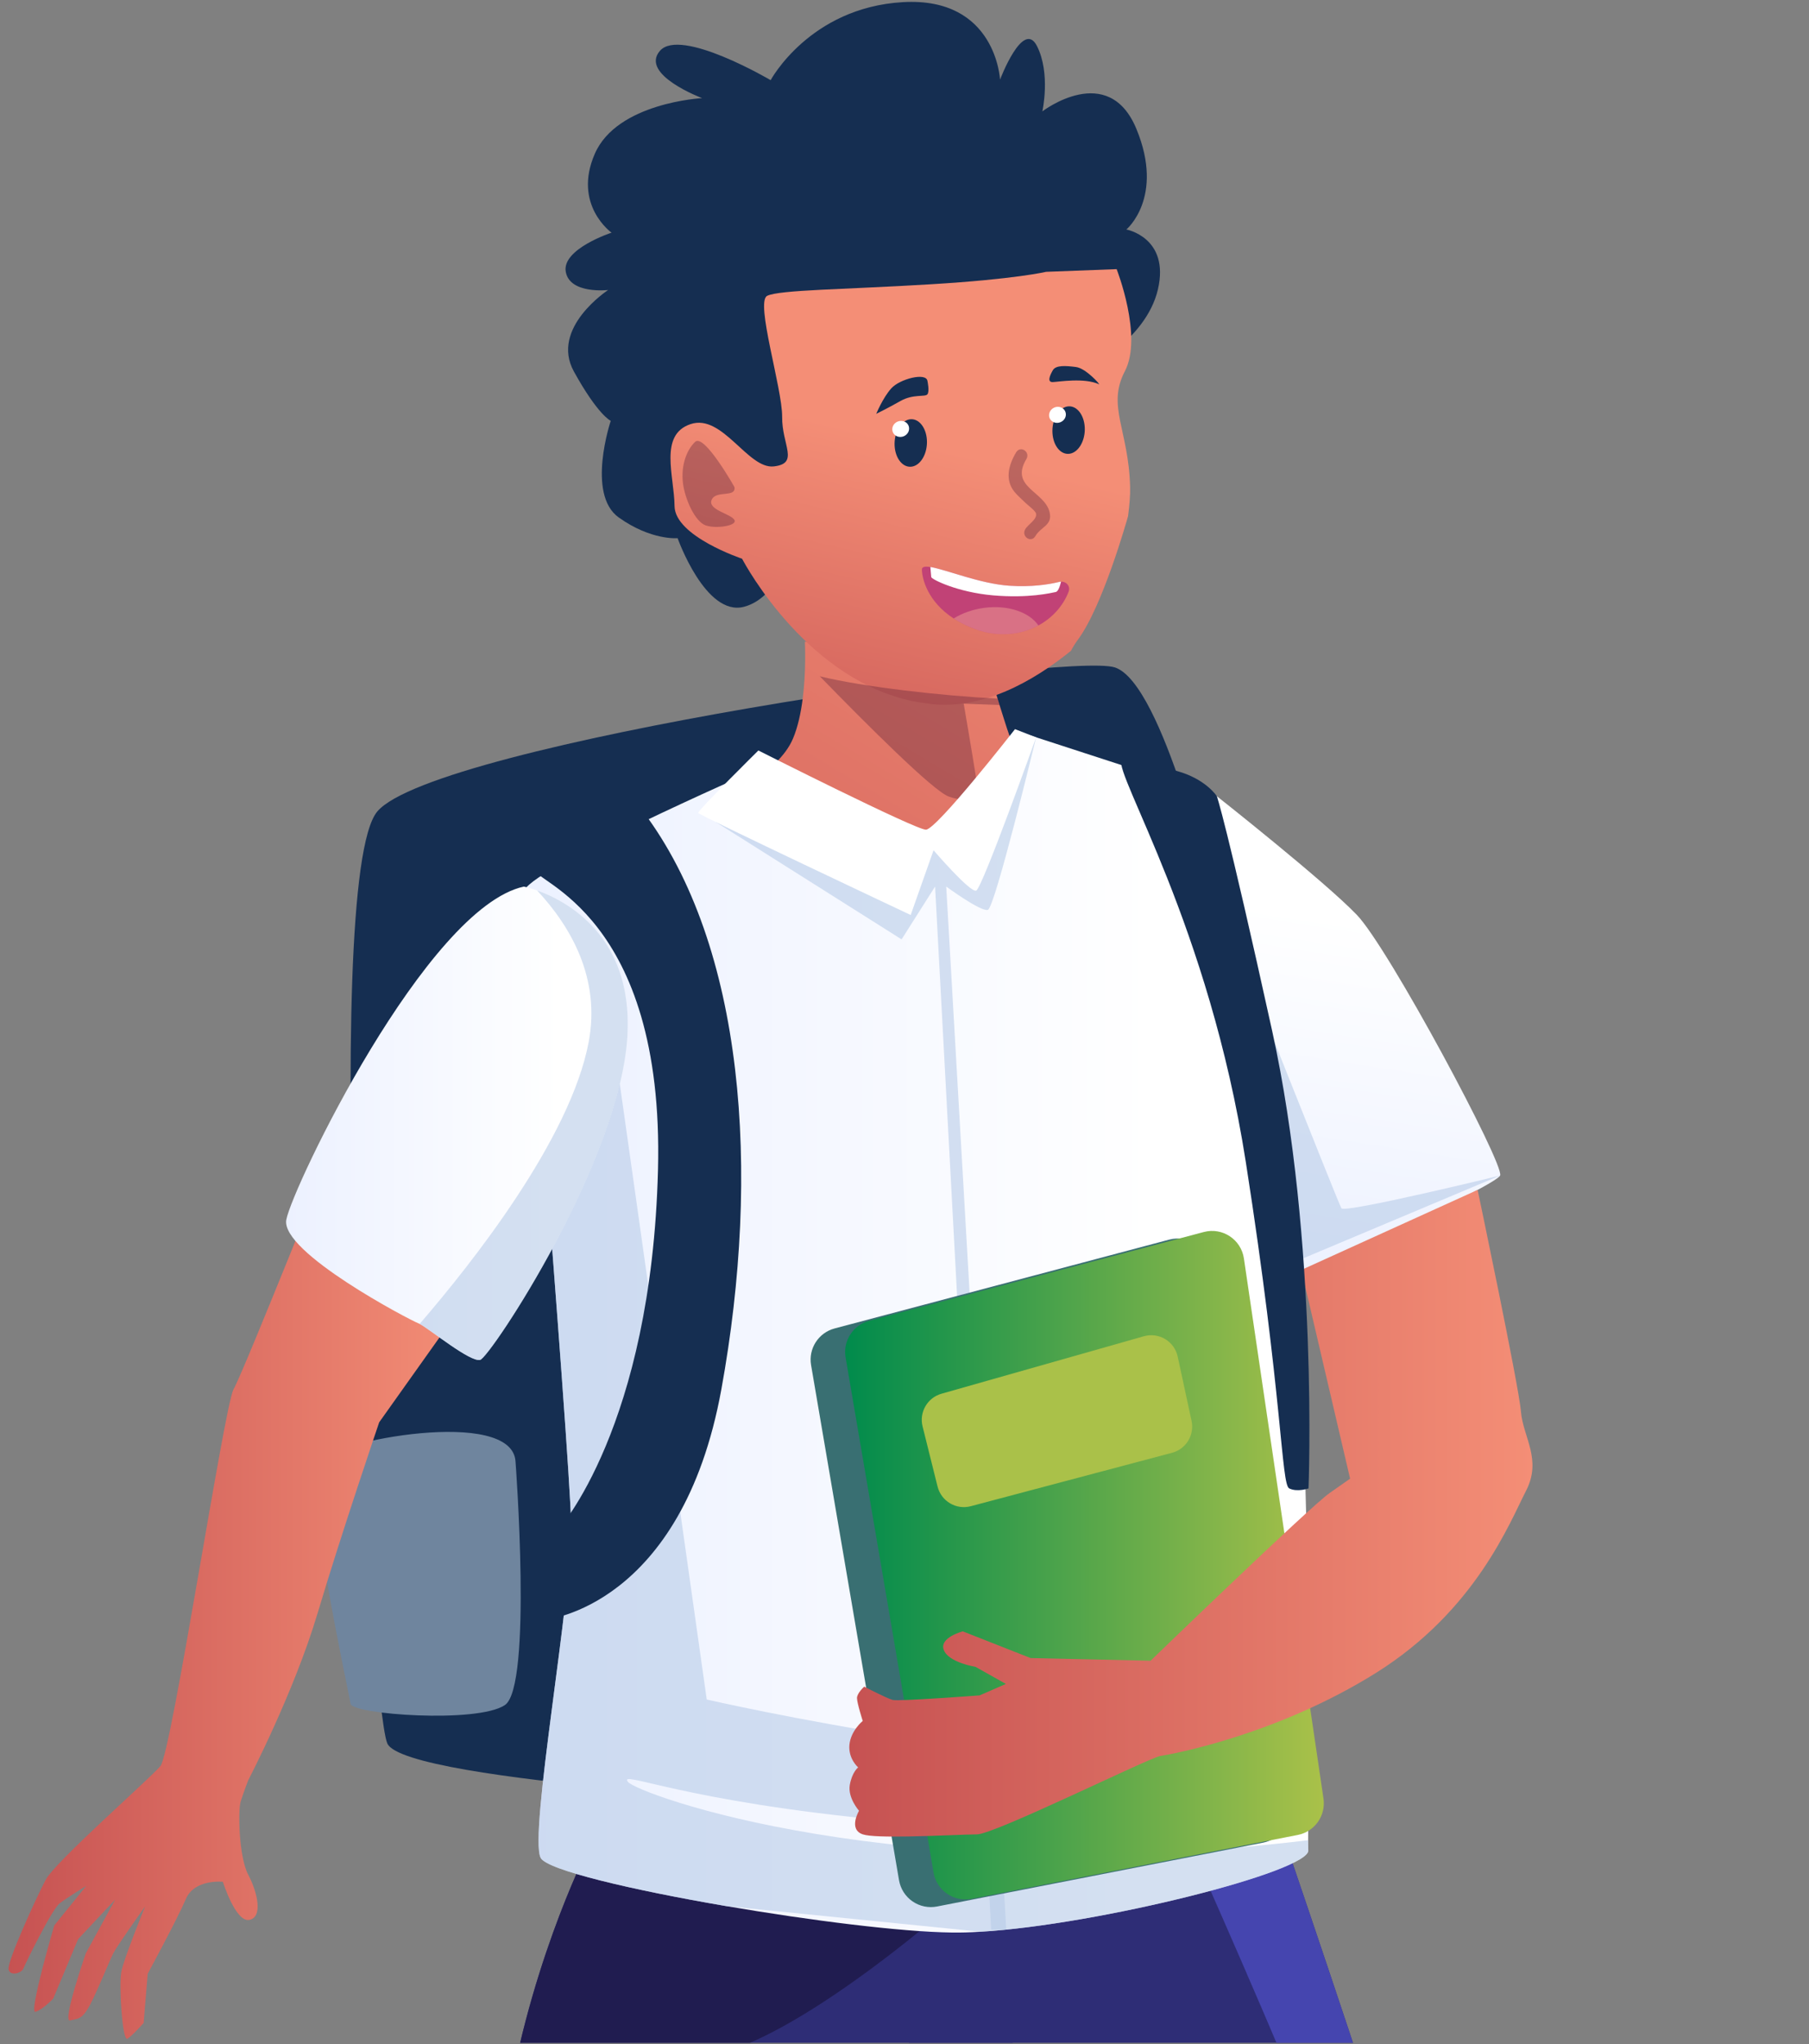 <svg width="108" height="122" viewBox="0 0 108 122" fill="none" xmlns="http://www.w3.org/2000/svg">
<rect x="0" y="0" width="108" height="122" fill="#808080" stroke="none"/>
<g clip-path="url(#clip0_1039_4983)">
<path d="M72.403 53.583C72.403 53.583 69.446 40.781 66.562 39.836C63.678 38.892 25.958 44.383 22.528 48.431C19.099 52.479 22.1 101.689 23.123 104.056C24.147 106.423 50.458 107.739 50.458 107.739C50.458 107.739 69.715 106.107 72.403 102.952C75.089 99.796 78.231 68.567 72.403 53.583Z" fill="#152E51"/>
<path d="M30.777 87.232C30.777 87.232 31.795 100.666 30.14 101.77C28.483 102.874 21.026 102.324 20.93 101.692C20.833 101.06 18.074 88.47 18.941 87.235C19.807 86.001 30.584 83.959 30.777 87.232Z" fill="#6F859E"/>
<path d="M64.65 22.174C64.65 22.174 68.409 20.371 69.129 17.275C69.849 14.18 67.247 13.697 67.247 13.697C67.247 13.697 69.531 11.787 67.85 7.707C66.172 3.625 62.23 6.647 62.23 6.647C62.23 6.647 62.737 4.387 61.91 2.751C61.082 1.114 59.704 4.752 59.704 4.752C59.704 4.752 59.467 -0.196 53.902 0.128C48.337 0.451 46.009 4.784 46.009 4.784C46.009 4.784 40.622 1.613 39.398 3.035C38.174 4.455 41.917 5.857 41.917 5.857C41.917 5.857 36.845 6.12 35.512 9.176C34.178 12.23 36.511 13.887 36.511 13.887C36.511 13.887 33.541 14.856 33.776 16.216C34.011 17.576 36.308 17.309 36.308 17.309C36.308 17.309 32.826 19.572 34.264 22.177C35.702 24.782 36.462 25.119 36.462 25.119C36.462 25.119 34.992 29.495 36.937 30.884C38.881 32.27 40.455 32.121 40.455 32.121C40.455 32.121 42.12 36.824 44.42 36.216C46.722 35.608 47.403 32.053 47.403 32.053L64.65 22.174Z" fill="#152E51"/>
<path d="M54.857 64.671C68.067 64.454 67.169 52.5 67.169 52.5C67.169 52.5 62.28 46.257 61.066 45.474C60.571 45.153 59.983 43.018 59.673 42.075C59.229 40.718 58.986 39.257 58.986 39.257L48.053 38.299C48.053 38.299 48.077 38.766 48.069 39.463C48.053 40.711 47.928 42.697 47.343 44.08C46.435 46.239 43.073 47.614 43.073 47.614C43.073 47.614 41.648 64.887 54.857 64.671Z" fill="url(#paint0_linear_1039_4983)"/>
<path d="M40.272 30.211C40.296 32.012 44.305 33.348 44.305 33.348C44.305 33.348 44.307 33.353 44.31 33.361C44.498 33.716 48.285 40.753 54.81 41.911C55.113 41.953 55.413 41.995 55.711 42.034C55.716 42.034 55.724 42.037 55.726 42.034C58.702 42.295 61.575 40.753 63.937 38.845C64.052 38.626 64.185 38.406 64.344 38.192C65.819 36.214 67.255 31.13 67.346 30.811C67.346 30.801 67.349 30.793 67.349 30.793C67.435 30.127 67.482 29.535 67.469 29.055C67.382 25.662 66.067 24.236 67.155 22.159C68.244 20.076 66.665 16.064 66.665 16.064L62.455 16.224C62.455 16.224 60.607 16.665 55.554 16.968C50.504 17.278 46.515 17.294 45.798 17.659C45.085 18.027 46.706 23.172 46.695 24.873C46.677 26.572 47.739 27.661 46.197 27.838C44.647 28.011 43.133 24.672 41.227 25.314C39.325 25.951 40.254 28.41 40.272 30.211Z" fill="url(#paint1_linear_1039_4983)"/>
<path d="M62.83 25.708C62.824 26.491 63.25 27.11 63.785 27.089C64.32 27.068 64.756 26.415 64.764 25.632C64.769 24.849 64.343 24.231 63.808 24.252C63.273 24.272 62.835 24.925 62.83 25.708ZM53.407 26.478C53.402 27.261 53.828 27.879 54.363 27.858C54.898 27.838 55.334 27.185 55.341 26.402C55.347 25.619 54.921 25.001 54.386 25.021C53.854 25.042 53.415 25.695 53.407 26.478Z" fill="#152E51"/>
<path opacity="0.36" d="M61.272 27.407C60.275 29.075 62.344 29.313 62.658 30.553C62.861 31.359 62.141 31.43 61.817 31.991C61.564 32.432 60.956 32.025 61.209 31.584C61.368 31.307 61.937 30.996 61.851 30.644C61.809 30.48 61.34 30.13 61.238 30.028C61.019 29.811 60.76 29.597 60.565 29.357C59.988 28.645 60.202 27.77 60.664 26.998C60.925 26.567 61.533 26.972 61.272 27.407Z" fill="#59203A"/>
<path d="M65.614 22.935C65.708 22.979 64.841 21.985 64.241 21.906C63.638 21.828 63.038 21.784 62.858 22.094C62.678 22.405 62.498 22.817 62.853 22.804C63.208 22.791 64.732 22.53 65.614 22.935ZM55.372 22.749C55.372 22.749 55.505 23.36 55.367 23.535C55.226 23.71 54.527 23.501 53.759 23.934C52.989 24.37 52.313 24.699 52.313 24.699C52.313 24.699 52.708 23.738 53.211 23.18C53.71 22.619 55.315 22.199 55.372 22.749Z" fill="#152E51"/>
<path d="M62.63 24.78C62.627 25.046 62.852 25.25 63.128 25.239C63.408 25.229 63.635 25.004 63.635 24.741C63.637 24.477 63.413 24.271 63.136 24.281C62.86 24.292 62.633 24.513 62.63 24.78ZM53.27 25.62C53.268 25.884 53.492 26.09 53.769 26.079C54.048 26.069 54.275 25.845 54.275 25.581C54.278 25.315 54.053 25.111 53.777 25.122C53.5 25.132 53.27 25.354 53.27 25.62Z" fill="white"/>
<path d="M56.934 36.914C57.303 37.157 57.741 37.378 58.258 37.564C59.599 38.044 60.941 37.903 61.993 37.331C62.81 36.89 63.454 36.191 63.796 35.324C63.919 35.008 63.681 34.706 63.353 34.721C63.321 34.716 63.287 34.724 63.251 34.732C62.611 34.888 61.591 35.05 60.267 34.962C58.527 34.844 56.478 33.996 55.549 33.844C55.225 33.79 55.034 33.824 55.04 33.996C55.047 34.539 55.376 35.904 56.934 36.914Z" fill="#C14276"/>
<path d="M55.544 33.841L55.596 34.441C55.61 34.574 57.155 35.349 59.29 35.535C61.425 35.717 62.73 35.394 63.032 35.334C63.168 35.305 63.27 35.026 63.346 34.72C63.314 34.715 63.28 34.723 63.244 34.731C62.605 34.887 61.584 35.049 60.261 34.961C58.522 34.843 56.476 33.995 55.544 33.841Z" fill="white"/>
<path opacity="0.38" d="M56.936 36.913C57.304 37.156 57.742 37.377 58.259 37.563C59.601 38.043 60.942 37.902 61.994 37.33C61.462 36.547 60.201 36.098 58.789 36.276C58.087 36.365 57.45 36.594 56.936 36.913Z" fill="url(#paint2_linear_1039_4983)"/>
<path opacity="0.36" d="M43.85 29.074C43.85 29.074 42.041 25.855 41.501 26.37C40.96 26.884 40.652 27.842 40.772 28.823C40.892 29.804 41.495 31.138 42.135 31.36C42.777 31.582 44.103 31.365 43.831 31.008C43.56 30.647 42.226 30.413 42.49 29.825C42.756 29.238 43.946 29.726 43.85 29.074ZM48.944 40.365C51.742 43.241 55.733 47.224 56.639 47.542C58.072 48.046 58.408 47.323 58.241 46.227C58.072 45.125 57.534 41.998 57.534 41.998L59.677 42.079C59.635 41.951 59.596 41.824 59.559 41.698C56.26 41.531 51.554 41.004 48.944 40.365Z" fill="#59203A"/>
<path d="M91.728 159.201C91.728 164.223 91.052 204.926 90.13 216.951C90.075 217.705 90.018 218.342 89.955 218.853C89.864 219.652 89.77 220.138 89.676 220.255C89.525 220.443 89.133 220.613 88.569 220.767C88.152 220.879 87.643 220.983 87.061 221.075C82.483 221.798 73.614 221.8 73.264 220.255C72.81 218.245 73.152 181.494 71.727 177.479C70.302 173.46 55.453 149.563 55.245 140.527C55.166 137.233 54.937 132.744 54.673 128.361C54.219 120.719 53.666 113.414 53.666 113.414L75.772 107.124C75.772 107.124 75.848 107.338 75.984 107.742C77.874 113.239 91.728 153.775 91.728 159.201Z" fill="#2E2D76"/>
<path d="M56.855 157.219C56.855 159.874 47.311 204.048 44.729 217.399C44.351 219.351 44.121 220.643 44.093 221.053C43.863 224.268 26.997 222.861 24.262 221.053C21.526 219.244 24.486 214.426 25.17 208C25.854 201.574 26.083 181.892 26.538 170.444C26.997 158.997 28.819 136.305 30.087 127.066C31.353 117.829 34.989 110.599 34.989 110.599C34.989 110.599 48.879 110.37 56.172 112.557C58.586 113.282 60.275 114.272 60.499 115.618C61.413 121.042 56.855 154.179 56.855 157.219Z" fill="#2E2D76"/>
<path d="M44.729 217.399C44.35 219.351 44.121 220.643 44.092 221.053C43.862 224.268 26.996 222.861 24.261 221.053C21.526 219.244 24.485 214.426 25.169 208C25.853 201.574 26.083 181.892 26.537 170.444C26.996 158.997 28.818 136.305 30.087 127.066C31.352 117.829 34.988 110.599 34.988 110.599C34.988 110.599 48.879 110.37 56.171 112.557L56.395 114.01C56.395 114.01 46.942 122.295 41.868 122.77C36.792 123.25 40.052 140.604 36.826 150.804C33.602 161.004 39.561 166.629 34.986 171.648C30.41 176.669 30.864 200.971 29.726 210.409C28.948 216.898 38.613 217.6 44.729 217.399Z" fill="#201C50"/>
<path d="M91.728 159.201C91.728 164.223 91.052 204.926 90.13 216.95C90.075 217.705 90.018 218.341 89.955 218.853L88.567 220.766L86.964 222.974C86.964 222.974 86.998 222.288 87.061 221.074C87.476 212.915 89.138 180.922 90.13 173.031C91.268 163.967 88.992 160.707 86.964 150.81C84.934 140.91 70.8 109.537 70.8 109.537L75.984 107.742C77.874 113.238 91.728 153.775 91.728 159.201Z" fill="#4545AF"/>
<path d="M32.281 110.891C32.665 111.614 37.723 112.804 43.361 113.767L43.387 113.77C48.353 114.621 53.767 115.305 56.831 115.344C57.35 115.352 57.922 115.336 58.532 115.297C65.634 114.874 78.189 111.693 78.108 110.437C78.1 110.348 78.097 110.145 78.097 109.834C78.097 109.417 78.1 108.811 78.108 108.046C78.11 107.287 78.116 106.373 78.121 105.329C78.157 95.824 78.061 75.525 75.832 64.793C72.922 50.79 72.653 47.517 72.653 47.517L61.466 43.879C61.466 43.879 56.191 50.699 55.466 50.516C54.74 50.334 45.104 45.972 45.104 45.972C45.104 45.972 31.19 52.061 31.284 53.244C31.323 53.773 31.876 60.583 32.484 68.306C33.228 77.796 34.05 88.669 34.1 90.977C34.189 95.161 31.55 109.526 32.281 110.891Z" fill="url(#paint3_linear_1039_4983)"/>
<path opacity="0.6" d="M32.28 110.892C32.664 111.615 37.722 112.805 43.36 113.768L43.386 113.771L58.532 115.297C65.634 114.875 78.188 111.693 78.107 110.438C78.099 110.349 78.097 110.145 78.097 109.835C53.466 112.797 37.999 107.052 37.48 106.345C36.95 105.614 40.737 107.527 53.069 108.668C61.437 109.443 72.109 108.642 78.107 108.049C78.11 107.29 78.115 106.376 78.12 105.332C63.528 106.355 42.193 101.436 42.193 101.436L37.004 64.702C37.004 64.702 35.141 65.764 32.481 68.309C33.225 77.799 34.047 88.673 34.097 90.98C34.188 95.161 31.549 109.527 32.28 110.892Z" fill="#B8CCE8"/>
<path opacity="0.6" d="M61.857 44.012C61.857 44.012 59.401 54.188 58.976 54.308C58.55 54.428 56.491 52.914 56.491 52.914L60.075 115.174H59.174L55.826 52.914L53.826 56.067L42.739 49.067L55.737 50.748L61.857 44.012Z" fill="#B8CCE8"/>
<path d="M60.597 43.52C60.597 43.52 55.914 49.52 55.278 49.52C54.641 49.52 45.276 44.793 45.276 44.793C45.276 44.793 41.64 48.385 41.685 48.52C41.729 48.656 54.369 54.612 54.369 54.612L55.734 50.747C55.734 50.747 57.916 53.291 58.279 53.156C58.642 53.02 61.857 44.01 61.857 44.01L60.597 43.52Z" fill="white"/>
<path d="M0.513 117.56C0.633 117.983 1.304 117.743 1.393 117.5C1.484 117.258 3.092 113.953 3.575 113.591C4.06 113.228 5.151 112.557 5.151 112.557L3.238 114.922C3.238 114.922 1.693 120.196 2.116 120.074C2.544 119.954 3.178 119.286 3.178 119.286L4.663 115.739L6.879 113.374L5.12 116.587C5.12 116.587 3.695 120.711 4.18 120.591C4.666 120.471 4.906 120.559 5.394 119.62C5.879 118.683 6.545 117.012 6.759 116.589C6.962 116.18 8.547 113.943 8.664 113.784C8.588 113.966 7.39 116.918 7.244 117.683C7.09 118.471 7.304 121.864 7.607 121.682C7.91 121.499 8.575 120.742 8.575 120.742L8.818 117.803C8.818 117.803 10.577 114.559 11.094 113.348C11.606 112.134 13.305 112.314 13.305 112.314C13.305 112.314 14.064 114.739 14.879 114.59C15.698 114.436 15.395 112.985 14.819 111.891C14.244 110.803 14.213 108.013 14.367 107.53C14.516 107.042 14.819 106.256 14.819 106.256C14.819 106.256 17.546 101.028 18.956 96.299C20.365 91.572 22.638 84.891 22.638 84.891L23.547 83.612L27.777 77.661L18.608 71.647C18.608 71.647 18.029 73.104 17.272 74.97C16.014 78.071 14.284 82.317 13.942 82.923C13.393 83.891 10.241 104.625 9.575 105.411C8.909 106.199 3.301 111.108 2.726 112.199C2.152 113.288 0.393 117.138 0.513 117.56Z" fill="url(#paint4_linear_1039_4983)"/>
<path d="M24.973 78.98C24.996 78.987 25.02 78.998 25.051 79.016C25.685 79.35 28.092 81.334 28.671 81.162C29.277 80.979 37.096 69.218 37.459 61.704C37.744 55.818 33.789 53.762 32.062 53.146C31.581 52.976 31.273 52.916 31.273 52.916C25.456 54.19 17.456 70.857 17.093 72.799C16.728 74.736 24.487 78.797 24.973 78.98Z" fill="url(#paint5_linear_1039_4983)"/>
<path d="M72.647 47.521C72.647 47.521 79.101 52.613 81.012 54.612C82.922 56.612 89.831 69.523 89.56 70.16C89.285 70.797 77.298 76.273 77.298 76.273C77.298 76.273 75.831 65.661 75.15 62.886C74.466 60.114 71.783 48.066 72.647 47.521Z" fill="url(#paint6_linear_1039_4983)"/>
<path d="M76.955 107.803L72.202 75.567C72.035 74.429 70.916 73.693 69.804 73.988L49.827 79.289C48.864 79.544 48.255 80.492 48.422 81.473L53.674 112.224C53.717 112.477 53.811 112.719 53.949 112.936C54.087 113.152 54.267 113.339 54.478 113.484C54.69 113.63 54.928 113.733 55.179 113.785C55.431 113.838 55.69 113.839 55.942 113.79L75.418 109.977C75.904 109.881 76.335 109.602 76.621 109.198C76.907 108.793 77.027 108.294 76.955 107.803Z" fill="#396F72"/>
<path d="M50.483 81.017L54.824 106.434L55.343 109.472L55.735 111.769C55.917 112.833 56.943 113.541 58.003 113.332L72.82 110.43L77.479 109.519C78.489 109.323 79.162 108.368 79.014 107.35L76.667 91.421L74.263 75.111C74.096 73.975 72.974 73.237 71.867 73.534L51.89 78.833C50.925 79.086 50.316 80.033 50.483 81.017Z" fill="url(#paint7_linear_1039_4983)"/>
<path d="M68.291 79.755L56.209 83.185C55.368 83.423 54.867 84.287 55.079 85.135L55.974 88.726C56.026 88.934 56.119 89.13 56.247 89.302C56.376 89.474 56.537 89.619 56.722 89.728C56.907 89.837 57.111 89.909 57.324 89.938C57.536 89.967 57.753 89.953 57.96 89.898L69.972 86.711C70.374 86.605 70.719 86.347 70.937 85.992C71.154 85.638 71.226 85.213 71.138 84.806L70.311 80.972C70.118 80.058 69.191 79.5 68.291 79.755Z" fill="#AAC149"/>
<path d="M51.285 108.076C51.285 108.076 50.627 109.19 51.512 109.485C51.893 109.613 53.007 109.631 54.242 109.61C55.883 109.582 57.731 109.485 58.326 109.485C59.373 109.485 68.646 104.891 69.283 104.803C69.92 104.711 76.192 103.573 82.151 99.846C88.104 96.117 90.135 90.862 91.106 88.981C92.074 87.102 90.923 85.768 90.803 84.251C90.683 82.737 88.216 71.019 88.216 71.019L77.693 75.797L80.603 88.255L79.374 89.116C78.144 89.983 68.691 99.121 68.691 99.121L61.529 98.962L57.483 97.369C57.483 97.369 56.053 97.737 56.348 98.484C56.643 99.236 58.235 99.484 58.235 99.484L60.054 100.507L58.483 101.19C58.483 101.19 53.644 101.553 53.302 101.462C53.216 101.441 53.067 101.381 52.892 101.303C52.362 101.065 51.595 100.668 51.595 100.668C51.595 100.668 51.164 101.052 51.164 101.35C51.164 101.647 51.506 102.715 51.506 102.715C51.506 102.715 50.802 103.284 50.713 104.124C50.627 104.965 51.232 105.489 51.232 105.489C51.232 105.489 50.87 105.763 50.734 106.536C50.601 107.303 51.285 108.076 51.285 108.076Z" fill="url(#paint8_linear_1039_4983)"/>
<path opacity="0.6" d="M25.055 79.017C25.69 79.352 28.096 81.335 28.676 81.163C29.281 80.98 37.101 69.219 37.464 61.705C37.748 55.82 33.794 53.763 32.066 53.147C34.097 55.326 35.856 58.404 35.146 62.188C34.06 67.969 28.169 75.41 25.055 79.017ZM73.644 56.026C73.644 56.026 79.895 71.803 80.083 72.117C80.27 72.43 89.56 70.162 89.56 70.162L76.974 75.452L73.644 56.026Z" fill="#B8CCE8"/>
<path d="M38.39 48.431C38.39 48.431 32.05 51.169 31.922 51.9C31.795 52.631 39.677 54.528 39.283 69.828C38.889 85.128 33.368 91.319 33.209 91.418C33.053 91.515 32.578 96.664 32.578 96.664C32.578 96.664 40.7 95.931 43.067 82.92C45.434 69.909 44.438 56.449 38.39 48.431ZM72.647 47.52C72.647 47.52 71.986 46.487 70.251 46.014C68.515 45.542 67.306 44.331 66.939 45.33C66.57 46.33 72.169 55.241 74.377 69.358C76.585 83.476 76.486 88.602 76.969 88.837C77.452 89.074 78.12 88.837 78.12 88.837C78.12 88.837 78.715 74.09 75.954 61.549C73.195 49.011 72.647 47.52 72.647 47.52Z" fill="#152E51"/>
</g>
<defs>
<linearGradient id="paint0_linear_1039_4983" x1="65.733" y1="22.933" x2="32.227" y2="79.326" gradientUnits="userSpaceOnUse">
<stop stop-color="#F48E76"/>
<stop offset="1" stop-color="#C65252"/>
</linearGradient>
<linearGradient id="paint1_linear_1039_4983" x1="54.252" y1="26.344" x2="48.754" y2="50.033" gradientUnits="userSpaceOnUse">
<stop stop-color="#F48E76"/>
<stop offset="1" stop-color="#C65252"/>
</linearGradient>
<linearGradient id="paint2_linear_1039_4983" x1="55.206" y1="36.184" x2="50.156" y2="36.255" gradientUnits="userSpaceOnUse">
<stop offset="0.387" stop-color="#FFBD9F"/>
<stop offset="1" stop-color="#EF72A6"/>
</linearGradient>
<linearGradient id="paint3_linear_1039_4983" x1="78.123" y1="79.615" x2="31.279" y2="79.615" gradientUnits="userSpaceOnUse">
<stop offset="0.196" stop-color="white"/>
<stop offset="1" stop-color="#ECF1FF"/>
</linearGradient>
<linearGradient id="paint4_linear_1039_4983" x1="27.777" y1="96.667" x2="0.508" y2="96.667" gradientUnits="userSpaceOnUse">
<stop stop-color="#F48E76"/>
<stop offset="1" stop-color="#C65252"/>
</linearGradient>
<linearGradient id="paint5_linear_1039_4983" x1="37.473" y1="67.044" x2="17.08" y2="67.044" gradientUnits="userSpaceOnUse">
<stop offset="0.196" stop-color="white"/>
<stop offset="1" stop-color="#ECF1FF"/>
</linearGradient>
<linearGradient id="paint6_linear_1039_4983" x1="82.474" y1="49.768" x2="78.32" y2="76.393" gradientUnits="userSpaceOnUse">
<stop offset="0.196" stop-color="white"/>
<stop offset="1" stop-color="#ECF1FF"/>
</linearGradient>
<linearGradient id="paint7_linear_1039_4983" x1="79.036" y1="93.417" x2="50.457" y2="93.417" gradientUnits="userSpaceOnUse">
<stop stop-color="#AAC149"/>
<stop offset="1" stop-color="#008B4C"/>
</linearGradient>
<linearGradient id="paint8_linear_1039_4983" x1="91.493" y1="90.318" x2="50.71" y2="90.318" gradientUnits="userSpaceOnUse">
<stop stop-color="#F48E76"/>
<stop offset="1" stop-color="#C65252"/>
</linearGradient>
<clipPath id="clip0_1039_4983">
<rect width="106.586" height="121.812" fill="white" transform="matrix(-1 0 0 1 107.081 0.112)"/>
</clipPath>
</defs>
</svg>
